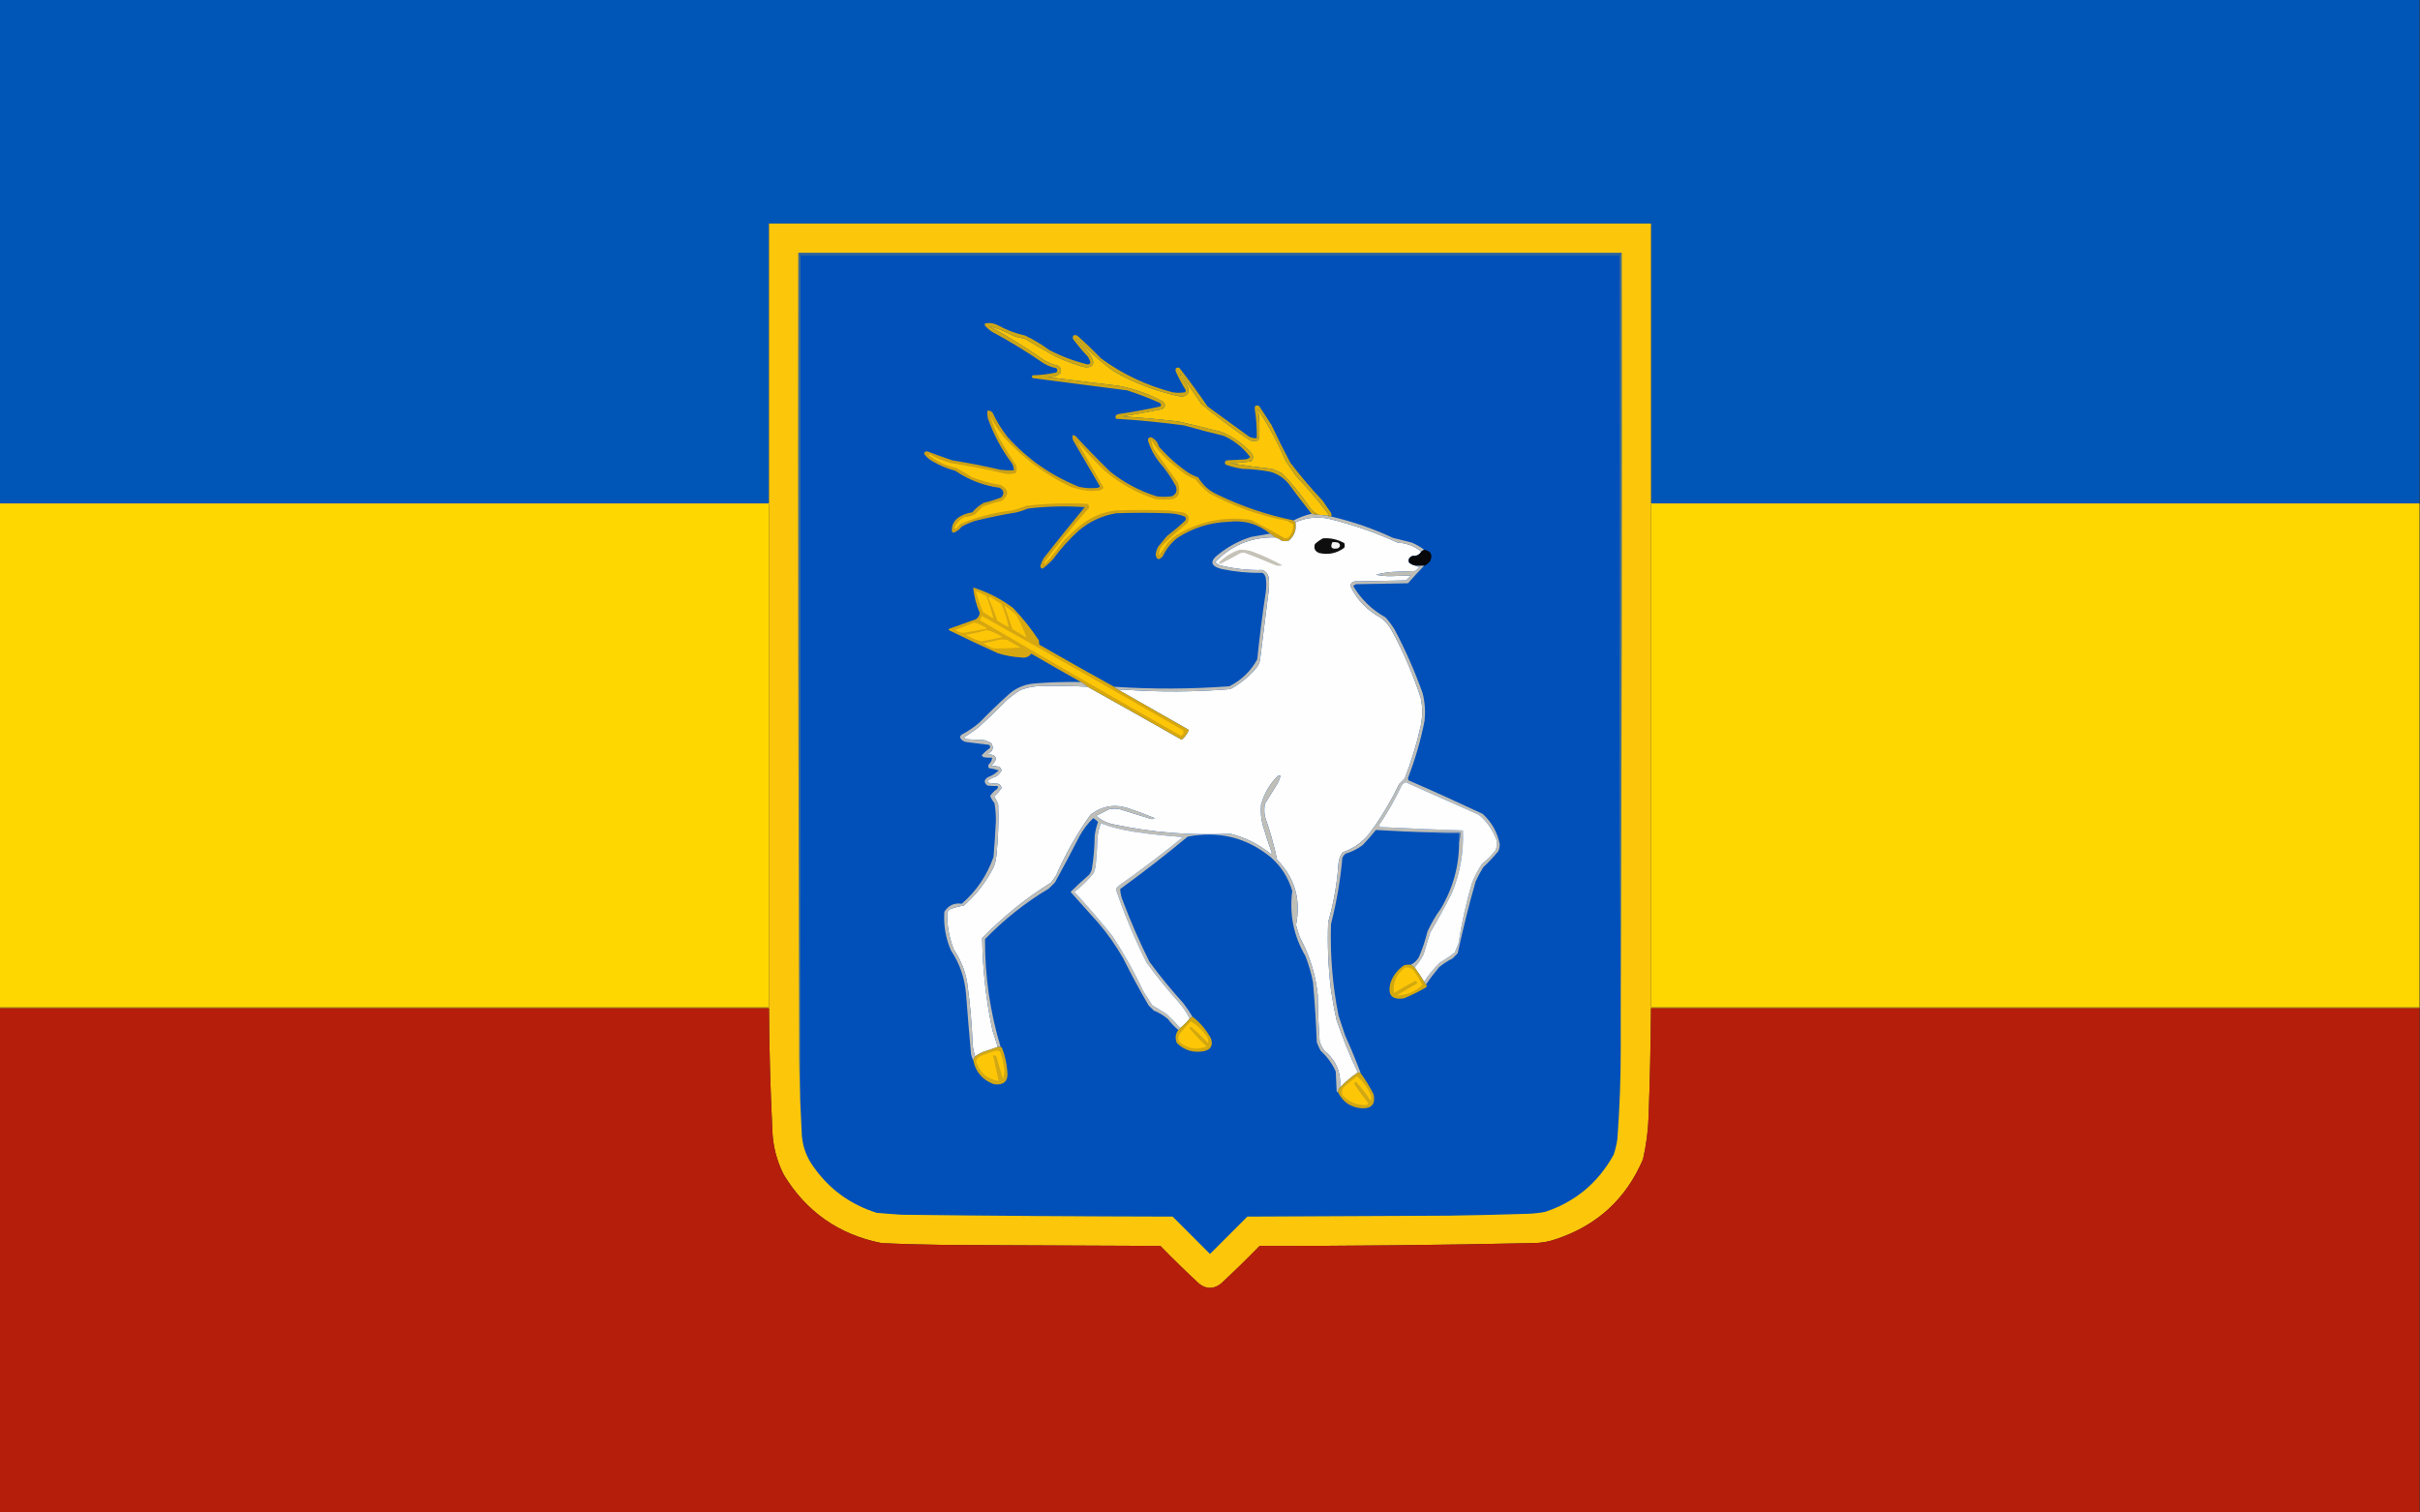 <svg clip-rule="evenodd" fill-rule="evenodd" height="1600" image-rendering="optimizeQuality" shape-rendering="geometricPrecision" text-rendering="geometricPrecision" width="2560" xmlns="http://www.w3.org/2000/svg"><rect width="100%" height="100%" fill="#333333" stroke="none"/><path d="m-.5-.5h2560v533c-271 0-542 0-813 0 0-98.7 0-197.3 0-296-311 0-622 0-933 0v296c-271.3 0-542.7 0-814 0 0-177.7 0-355.3 0-533z" fill="#0056b7"/><path d="m2559.5 532.5v1c-271 0-542 0-813 0v532h813v1c-271 0-542 0-813 0-.3 38-1.1 76-2.5 114-.5 15.6-2.5 30.9-6 46-17.8 41.5-48.1 69.5-91 84-8.2 3-16.7 4.5-25.5 4.5-96.3 2.1-192.6 3.1-289 3-13.4 13.7-27 27-41 40-7.7 5.9-15.4 5.9-23 0-14-13-27.6-26.3-41-40-75-.3-150-.7-225-1-23.3-.3-46.7-.9-70-2-45.2-9-79.7-33.2-103.5-72.5-7.6-15.1-11.6-31.1-12-48-2.1-42.6-3.3-85.3-3.5-128-271.3 0-542.7 0-814 0 0-.3 0-.7 0-1h814c0-177.3 0-354.7 0-532-271.3 0-542.7 0-814 0 0-.3 0-.7 0-1h814c0-98.7 0-197.3 0-296h933v296z" fill="#fcc60b"/><path d="m1714.5 1075.5c0-269 0-538 0-807-289.7 0-579.3 0-869 0v836c-1-278.8-1.3-557.8-1-837h871c.3 269.5 0 538.8-1 808z" fill="#1958ae"/><path d="m1714.5 1075.5v31c-1-278.8-1.3-557.8-1-837-289 0-578 0-867 0v895c-.7-20-1.1-40-1-60 0-278.7 0-557.3 0-836h869z" fill="#014ebc"/><path d="m1714.5 1106.5c.1 32.7-1.1 65.4-3.5 98-.8 5.8-2.1 11.5-4 17-16.3 29.6-40.4 49.8-72.5 60.5-5.9 1.1-11.9 1.8-18 2-28 .9-56 1.6-84 2-71 .3-142 .7-213 1-13.2 13.2-26.3 26.3-39.5 39.5-13.2-13.2-26.3-26.3-39.5-39.5-95.7-.2-191.3-.8-287-2-8.7-.6-17.3-1.2-26-2-28.2-8.8-50.7-25.3-67.5-49.5-7.8-11-11.8-23.4-12-37-.6-10.7-1.1-21.3-1.5-32 0-298.2 0-596.5 0-895h867c-.3 279.2 0 558.2 1 837z" fill="#0150ba"/><path d="m1404.5 545.5c-3.3-.3-6.7-.7-10-1-3.2-1.7-6-4-8.5-7-8.7-13-18.5-25.2-29.5-36.5-3.5-1.9-7.2-3.6-11-5-14.7-1.6-29.4-3.6-44-6 7.4-.2 14.7-.9 22-2 2.5-2.6 2.7-5.5.5-8.5-8.9-9.8-19.4-17.3-31.5-22.5-15-3.8-30-7.5-45-11-20-2.4-40-4.2-60-5.5 13.7-2.3 27.4-4.8 41-7.5 4.3-1.8 5-4.5 2-8-15-8.2-31-13.9-48-17-24.7-3-49.4-6-74-9 5.1.1 9.6-1.4 13.5-4.5 1-3.1.2-5.6-2.5-7.5-5.3-1.2-10.3-3.2-15-6-18.7-13-38-25-58-36 8.6 2.4 16.9 5.8 25 10 3.9 1.6 7.9 2.6 12 3 10.9 6.6 21.9 12.9 33 19 9.4 4.5 19 8.1 29 11 2.7.7 5.3.7 8 0 2-1 3-2.7 3-5-.8-3.5-2.3-6.7-4.5-9.5-4.1-5.1-8.6-10-13.5-14.5.5-.2 1-.3 1.5-.5 11.6 13 24.5 24.5 38.5 34.5 22.1 12.6 45.6 21.4 70.5 26.5 6.3 0 9-3 8-9-1.6-4.2-3.9-7.8-7-11-1-1.3-1.3-2.6-1-4 7.3 10.7 14.7 21.3 22 32 16.5 13.7 33.7 26.5 51.5 38.5 2.7.7 5.3.7 8 0 .6-.7 1.1-1.6 1.5-2.5.7-10.1.3-20.1-1-30 11.2 17.1 20.9 35.1 29 54 3.7 5.3 7.3 10.7 11 16 12.1 12.7 23.4 26.1 34 40 .7.9.5 1.6-.5 2z" fill="#fdc707"/><path d="m1368.5 550.5c.3 1 1 1.7 2 2 1.3 7.6-1 14.1-7 19.5-2.7.7-5.3.7-8 0-2.1-1.7-4.4-2.9-7-3.5-1.4-1.6-3.1-2.9-5-4-12.8-10.4-27.5-14.5-44-12.5-19.6.7-37.6 6.4-54 17-6.7 5.3-11.8 11.8-15.5 19.5-3.8 4.4-6.3 3.9-7.5-1.5.2-3 1.1-5.8 2.5-8.5 3.2-3.8 6.3-7.7 9.5-11.5 6.8-5.1 13.3-10.6 19.5-16.5.8-1.4.6-2.8-.5-4-5.7-2.3-11.7-3.4-18-3.5-18.3-.7-36.7-.7-55 0-14.6 2.5-27.6 8.5-39 18-10.2 9.2-19.4 19.4-27.5 30.5-3.4 3.7-7 7-11 10-1.7-.2-2.6-1.2-2.5-3 .9-2.8 2.1-5.4 3.5-8 14.3-18.2 28.8-36.2 43.5-54-20-1.4-40-.9-60 1.5-3.9 1.6-7.9 3-12 4-14.8 2.4-29.5 5.4-44 9-4.8 1.6-9.5 3.6-14 6-2.3 2.9-5.1 5.1-8.5 6.5-.8-.1-1.4-.5-2-1-.6-6.6 1.9-11.7 7.5-15.5 4.3-2.7 9-4.3 14-5 3.4-4 7.4-7.4 12-10 6.5-1.5 12.8-3.5 19-6 3.1-4.1 2.4-7.5-2-10-17.2-2.3-32.8-8.3-47-18-8.4-2.2-16.4-5.5-24-10-3.7-2-6.7-4.7-9-8 .4-1.9 1.5-2.7 3.5-2.5 8.8 3.3 17.6 6.5 26.5 9.5 17.1 2.7 34.1 6 51 10 4.7.5 9.3.7 14 .5 0-2.9-.8-5.6-2.5-8-10.7-14.3-19-30-25-47-.5-2.6-.7-5.3-.5-8 2.2-.3 4.1.3 5.5 2 4.3 9.3 9.7 18 16 26 21.1 23.3 46.3 40.8 75.5 52.5 6.6 1.5 13.3 1.8 20 1 .8-.3 1.5-.8 2-1.5-9.5-16.3-19-32.7-28.5-49-.5-1.6-.7-3.3-.5-5 1.1-.1 2.1 0 3 .5 12 13 24.4 25.7 37 38 14.7 11.7 31 20.3 49 26 5.3.7 10.7.7 16 0 4.6-2 6.1-5.5 4.5-10.5-5-9.4-11-18-18-26-5.2-6.7-9-14-11.5-22-.4-2.5.6-3.8 3-4 4.4 1.9 7.2 5.2 8.5 10 9.7 11 20.5 20.5 32.5 28.5 2.9 1.5 5.9 2.9 9 4 4.8 8.1 11.4 14.1 20 18 25.9 12.6 52.9 21.8 81 27.5z" fill="#cda115"/><path d="m1047.5 439.5c3.8 8.2 8.6 15.9 14.5 23 20.1 22.1 43.6 39.6 70.5 52.5 6.9 2.3 13.9 3.8 21 4.5 2.7-.2 5.3-.3 8-.5 2.5-.1 4.5-1.1 6-3-9.4-16.3-18.5-32.4-27.5-48.5 8.9 10.6 18.4 20.8 28.5 30.5 16 13.6 34 23.6 54 30 6 .7 12 .7 18 0 4.9-1.4 7.2-4.5 7-9.5 0-2.8-.5-5.4-1.5-8-8.3-11.7-16.7-23.3-25-35-1.7-3.3-2.7-6.6-3-10 4.4 7.7 9.9 14.5 16.5 20.5 5.5 4.9 11.2 9.6 17 14 3.9 3.1 8.2 5.4 13 7 4.3 5.7 9.3 10.7 15 15 25.9 14 53.2 23.6 82 29 2.2 1.2 4.3 2.3 6.5 3.5.5 5.7-1.3 10.5-5.5 14.5-1 .2-2 .3-3 .5-11.8-6.7-23.8-13.2-36-19.5-28.4-4-54.7 1.3-79 16-3.5 2.5-6.6 5.3-9.5 8.5-2.7 4.5-5.7 8.8-9 13-.1-4.1 1.2-7.8 4-11 8.4-8 17-15.7 26-23 3-5.7 1.5-9.5-4.5-11.5-5-.7-10-1.4-15-2-19-.7-38-.7-57 0-14.4 2-27 7.7-38 17-6.1 5.1-12 10.6-17.5 16.5-5.7 8-11.8 15.7-18.5 23-1-.5-1.2-1.2-.5-2 14.2-18.9 29.2-37.2 45-55 2.7-2.1 2.9-4.3.5-6.5-21.7-1.1-43.4-.4-65 2-4.8 2.1-9.8 3.8-15 5-18.7 2.1-36.7 6.8-54 14-1.7 1.7-3.3 3.3-5 5-.8.7-1.5.5-2-.5 2.1-5.3 5.8-9.1 11-11.5 3.9-.1 7.6-1.1 11-3l8-8c6.5-2.5 13.2-4.5 20-6 8.3-6.4 8-12.1-1-17-10.2-1.7-20.2-4.4-30-8-5.5-3.6-11.2-6.9-17-10-10.7-2.3-20.4-6.8-29-13.5.3-.3.7-.7 1-1 7.2 4.2 14.9 7.4 23 9.5 18.8 2.8 37.5 6.5 56 11 4.1.8 8.1.6 12-.5 1.2-2.6 1.3-5.3.5-8-6.2-9.5-12.2-19.2-18-29-3.9-7.8-7-15.8-9.5-24z" fill="#fdc707"/><path d="m1408.5 546.5c-1.6.3-2.9-.1-4-1 1-.4 1.2-1.1.5-2-10.6-13.9-21.9-27.3-34-40-3.7-5.3-7.3-10.7-11-16-8.1-18.9-17.8-36.9-29-54 1.3 9.9 1.7 19.9 1 30-.4.9-.9 1.8-1.5 2.5-2.7.7-5.3.7-8 0-17.8-12-35-24.8-51.5-38.5-7.3-10.7-14.7-21.3-22-32-.3 1.4 0 2.7 1 4 3.1 3.2 5.4 6.8 7 11 1 6-1.7 9-8 9-24.9-5.1-48.4-13.9-70.5-26.5-14-10-26.9-21.5-38.5-34.5-.5.2-1 .3-1.5.5 4.9 4.5 9.4 9.4 13.5 14.5 2.2 2.8 3.7 6 4.5 9.5 0 2.3-1 4-3 5-2.7.7-5.3.7-8 0-10-2.9-19.6-6.5-29-11-11.1-6.1-22.1-12.4-33-19-4.1-.4-8.1-1.4-12-3-8.1-4.2-16.4-7.6-25-10 20 11 39.3 23 58 36 4.7 2.8 9.7 4.8 15 6 2.7 1.9 3.5 4.4 2.5 7.5-3.9 3.1-8.4 4.6-13.5 4.5 24.6 3 49.3 6 74 9 17 3.1 33 8.8 48 17 3 3.5 2.3 6.2-2 8-13.6 2.7-27.3 5.2-41 7.5 20 1.3 40 3.1 60 5.5 15 3.5 30 7.2 45 11 12.1 5.2 22.6 12.7 31.5 22.5 2.2 3 2 5.9-.5 8.5-7.3 1.1-14.6 1.8-22 2 14.6 2.4 29.3 4.4 44 6 3.8 1.4 7.5 3.1 11 5 11 11.3 20.8 23.5 29.5 36.5 2.5 3 5.3 5.3 8.5 7-2.4.2-4.8-.1-7-1-8.4-10.5-16.6-21.1-24.5-32-5.2-6.2-11.7-10.4-19.5-12.5-9.6-1.8-19.2-2.8-29-3-6.2-.9-12.2-2.4-18-4.5-1.3-1.8-1-3.3 1-4.5 6.3-.3 12.7-.7 19-1 2.4 0 4.4-.9 6-2.5-7.4-9.9-16.7-17.4-28-22.5-14.1-3.4-28.1-7-42-11-23.9-3.2-47.9-5.6-72-7-1.2-2.7-.2-4.4 3-5 14.8-2.2 29.4-4.8 44-8 1.2-1.6.9-2.9-1-4-11.1-4.9-22.4-9.3-34-13-33.3-4.3-66.7-8.7-100-13-1.3-1-1.3-2 0-3 8.5-.2 16.8-1.2 25-3 1.3-1.5 1.3-3 0-4.5-5-1-9.6-2.8-14-5.5-17.3-12-35.3-23-54-33-2.8-1.8-5.3-4-7.5-6.5-.6-.9-.4-1.8.5-2.5 4.5-.7 8.9-.1 13 2 9.2 5.1 18.8 8.7 29 11 8.8 4.2 17.2 9.2 25 15 13 6.9 26.7 12 41 15.5 1.8.1 2.8-.8 3-2.5-.7-1.9-1.5-3.7-2.5-5.5-5.7-6-11-12.4-16-19-.6-3.6.9-4.8 4.5-3.5 8.6 7.6 17 15.6 25 24 22.9 16.8 48.3 28.8 76 36 4.3.7 8.7.7 13 0 .5-.6.9-1.2 1-2-3.9-6.3-7.4-12.8-10.5-19.5-1.2-3.6-.1-5.1 3.5-4.5 10.4 13.4 20.4 27.1 30 41 14.7 10.7 29.3 21.3 44 32 2.5 1.3 5.2 1.8 8 1.5.2-10.1-.5-20.1-2-30-.7-4.2.8-5.5 4.5-4 4.3 6.7 8.7 13.3 13 20 6.3 13.5 13 26.9 20 40 10.6 13.9 21.9 27.3 34 40 3 4.3 6 8.7 9 13 .5 1.3.7 2.6.5 4z" fill="#cfa613"/><path d="m-.5 533.5h814v532c-271.3 0-542.7 0-814 0 0-177.3 0-354.7 0-532z" fill="#fed700"/><path d="m2559.5 533.5v532c-271 0-542 0-813 0 0-177.3 0-354.7 0-532z" fill="#fed700"/><path d="m1503.5 583.5c-2 3.4-5 4.9-9 4.5-3.7 1.3-5 3.6-4 7 2.3 2 5 3.2 8 3.5.8.8 1.8 1.3 3 1.5-1.3 1.3-2.7 2.7-4 4-8 .3-16 .7-24 1-6.2.4-12.2 1.4-18 3 5.2 1.1 10.6 1.6 16 1.5 7-.3 14-.5 21-.5-1.7 1.7-3.3 3.3-5 5-17.7.3-35.3.7-53 1-3.6-.1-5.6 1.6-6 5 7.2 14.9 18.2 26.2 33 34 4.3 3.6 7.8 7.7 10.5 12.5 12.5 23.1 22.9 47.1 31 72 2 9.7 2 19.3 0 29-4.2 19.1-9.9 37.8-17 56-2 2-4 4-6 6-8.9 18.8-19.6 36.5-32 53-7.3 8.9-16.5 15.3-27.5 19-2.5 3.2-4 6.8-4.5 11-1.4 21.4-5.1 42.4-11 63-.9 24.1.1 48.1 3 72 1.6 10.7 3.6 21.4 6 32 6.4 18.8 13.9 37.2 22.5 55-6.9 4.6-13.2 9.9-19 16 1.4-15.8-4.1-28.8-16.5-39-2.2-3-3.9-6.4-5-10-1.2-16.3-1.9-32.6-2-49-2.3-21.6-8.6-41.9-19-61-1.5-4.3-2.8-8.6-4-13 5.4-26.8-1.2-49.8-20-69-3.3-15.6-7.6-30.9-13-46-.7-4.3-.7-8.7 0-13 4.3-7 8.7-14 13-21 1.7-2.8 2.9-5.8 3.5-9-1-.1-2 0-3 .5-8.5 8.6-14.4 18.8-17.5 30.5-.6 7.4 0 14.8 2 22 2.9 9.7 6 19.4 9.5 29-.3.3-.7.7-1 1-12.7-10.3-27-17.5-43-21.5-41.8 2-83.1-1.3-124-10-6.8-1.4-12.8-4.4-18-9 4.6-2.3 9.3-4.7 14-7 3.7-.7 7.3-.7 11 0 10.7 3.3 21.3 6.7 32 10 1.8.8 3.4.6 5-.5-9.2-3.8-18.5-7.3-28-10.5-14.5-4.7-27.9-2.4-40 7-14.3 20.1-26.5 41.6-36.5 64.5-1.7 2.3-3.3 4.7-5 7-26.6 16.6-51 36.3-73 59 .5 33.1 4.1 65.7 11 98 1.9 5.7 3.8 11.3 5.5 17-5.2 1.9-10.5 3.7-16 5.5-2.9 1.3-5.5 2.8-8 4.5-1-3.5-1.9-7.1-2.5-11-.8-22.8-2.8-45.4-6-68-2.3-12.3-7-23.7-14-34-4.9-12.5-7.3-25.5-7-39 .5-1.4 1.3-2.6 2.5-3.5 4.9-1.8 9.9-3.2 15-4 13.1-11.4 23.6-24.9 31.5-40.5 1.6-3.8 2.6-7.8 3-12 1.9-18 2.6-36 2-54-1-3.3-2.5-6.3-4.5-9 3.2-2.6 5.8-5.6 8-9-.4-2.3-1.8-3.8-4-4.5-14.2-.2-14.5-2.9-1-8 2.1-1.7 3.7-3.7 5-6-.3-1.9-1.3-3.2-3-4-2.7-.3-5.3-.7-8-1 7.7-7.1 6.4-11.3-4-12.5 5.8-2.4 7.2-6.3 4-11.5-2.3-1-4.7-2-7-3-6.3-.3-12.7-.7-19-1-1.2-.4-2.2-1.1-3-2 5.6-3.3 10.9-6.9 16-11 9.6-8.6 19-17.6 28-27 5-4.5 10.3-8.5 16-12 5.5-2.1 11.1-3.5 17-4 18-.7 36-.5 54 .5 33.2 18.5 66.4 37.2 99.5 56 3-2.4 5.4-5.4 7-9 .7-.8.5-1.5-.5-2-24-13.7-48-27.3-72-41 1-.7 2.1-1 3.5-1 37.9 2.8 75.7 2.6 113.5-.5 10.5-5.7 19.7-13.2 27.5-22.5 2.2-2.6 3.5-5.6 4-9 2.9-24 5.9-48 9-72 .7-5 .7-10 0-15-.9-3.6-3.1-6.1-6.5-7.5-15.2.4-30.2-1.3-45-5-2-.7-3.7-1.9-5-3.5 17.2-17.7 38.2-26.4 63-26 2.6.6 4.9 1.8 7 3.5 2.7.7 5.3.7 8 0 6-5.4 8.3-11.9 7-19.5 13-5.7 26.3-6.5 40-2.5 23.4 6 46 14 68 24 9.5.5 17.8 3.7 25 9.5z" fill="#fefefe"/><path d="m1387.5 543.5c2.2.9 4.6 1.2 7 1 3.3.3 6.7.7 10 1 1.1.9 2.4 1.3 4 1 22.4 5.2 44.1 12.7 65 22.5 6.7 1.7 13.3 3.3 20 5 4.7 2 9.1 4.5 13 7.5-1 .7-2 1.3-3 2-7.2-5.8-15.5-9-25-9.5-22-10-44.6-18-68-24-13.7-4-27-3.2-40 2.5-1-.3-1.7-1-2-2 6.1-3.2 12.4-5.6 19-7z" fill="#c1bfb6"/><path d="m1399.5 569.5c8-.6 15.5 1.1 22.5 5 .7 1.7.7 3.3 0 5-8 5.9-16.9 7.7-26.5 5.5-4.5-1.7-6-4.9-4.5-9.5 2.6-2.4 5.5-4.4 8.5-6z" fill="#0e0e0e"/><path d="m1409.5 573.5c2-.2 4 0 6 .5 2.7 2 2.7 4 0 6-6.7 1.4-8.7-.7-6-6.5z" fill="#f3f3f3"/><path d="m1506.5 581.5c7.1 1.2 9.3 5.2 6.5 12-1.8 2.3-3.9 4-6.5 5-2.7 0-5.3 0-8 0-3-.3-5.7-1.5-8-3.5-1-3.4.3-5.7 4-7 4 .4 7-1.1 9-4.5 1-.7 2-1.3 3-2z" fill="#070709"/><path d="m1311.5 581.5c4.1 0 8.1.5 12 1.5 11.4 4.2 22.4 9.2 33 15-2.3.7-4.7.7-7 0-11.1-4.7-22.3-9.2-33.5-13.5-1.2.2-2.3.3-3.5.5-7.1 4-14.3 7.8-21.5 11.5-1.3-.3-1.6-1-1-2 6.3-6 13.4-10.4 21.5-13z" fill="#c5c2b7"/><path d="m1343.5 564.5c1.9 1.1 3.6 2.4 5 4-24.8-.4-45.8 8.3-63 26 1.3 1.6 3 2.8 5 3.5 14.8 3.7 29.8 5.4 45 5 3.4 1.4 5.6 3.9 6.5 7.5.7 5 .7 10 0 15-3.1 24-6.1 48-9 72-.5 3.4-1.8 6.4-4 9-7.8 9.3-17 16.8-27.5 22.5-37.8 3.1-75.6 3.3-113.5.5-1.4 0-2.5.3-3.5 1-2.3-1-4.3-2.3-6-4 40.7 2.7 81.4 2.5 122-.5 12.8-6.5 22.6-16 29.5-28.5 2.4-23.7 5.4-47.4 9-71 .7-5 .7-10 0-15-.3-2.3-1.5-4.2-3.5-5.5-14.5.3-28.8-1.1-43-4-12.2-3.1-13.2-8.5-3-16 10.2-8.1 21.5-14.1 34-18 6.8-1.1 13.5-2.3 20-3.5z" fill="#bebdb6"/><path d="m1178.5 726.5c1.7 1.7 3.7 3 6 4 24 13.7 48 27.3 72 41 1 .5 1.2 1.2.5 2-1.6 3.6-4 6.6-7 9-33.1-18.8-66.3-37.5-99.5-56-2.1-1.9-4.4-3.6-7-5-17.6-9.8-35.1-19.8-52.5-30-2.8 3.5-6.4 4.8-11 4-8.3-.5-16.5-2-24.5-4.5-17.1-7.7-34.1-15.7-51-24-1.3-.7-1.3-1.3 0-2 9.3-3.3 18.7-6.7 28-10 2.2-1.6 3.6-3.8 4-6.5-3.8-8.6-6.1-17.6-7-27 15.3 4.8 29.3 12 42 21.5 10.3 10.7 19.4 22.2 27.5 34.5 0 1.7.2 3.2.5 4.5 26.2 15.1 52.6 29.9 79 44.5z" fill="#d6a710"/><path d="m1062.5 640.5c4.3 3.1 8.5 6.5 12.5 10 4.3 7.9 7.9 15.9 11 24-5-3-10-6-15-9-2.7-8.4-5.6-16.7-8.5-25z" fill="#fcc607"/><g fill="#fdc607"><path d="m1045.5 632.5c.8-1.1 1.8-1.2 3-.5 3.3 2.5 6.8 4.7 10.5 6.5 3.7 8.1 6.4 16.4 8 25-4.2-2.1-8.2-4.4-12-7-2.7-8.3-5.9-16.3-9.5-24z"/><path d="m1032.5 625.5c3.8 1.4 7.4 3.1 11 5 3 8 5.5 16 7.5 24-3.7-2.3-7.3-4.7-11-7-3.2-7.1-5.7-14.4-7.5-22z"/><path d="m1038.5 651.5c71.2 39.8 142.2 80.2 213 121 1 2.4.4 4.4-2 6-71.3-40.3-142.3-81.2-213-122.5.9-1.4 1.6-2.9 2-4.5z"/></g><path d="m1030.5 658.5c5 1.3 9.6 3.5 14 6.5-8.3 1.5-16.7 3-25 4.5-3.3-.1-6.3-1.1-9-3 6.8-2.5 13.5-5.2 20-8z" fill="#fcc507"/><path d="m1043.5 666.5c6.1 1.4 11.7 3.9 17 7.5-7.6 1.7-15.3 3.2-23 4.5-5.6-1.8-10.9-4.1-16-7 7.6-1.2 14.9-2.8 22-5z" fill="#fdc607"/><path d="m1057.5 676.5c2.7-.2 5.4 0 8 .5 4.7 2.7 9.3 5.3 14 8-9.3.7-18.7 1-28 1-3.9-1.3-7.6-3.1-11-5.5 5.8-1.2 11.5-2.5 17-4z" fill="#fcc607"/><path d="m1498.5 598.5h8c-5.8 6-11.5 12.2-17 18.5-18.3.3-36.7.7-55 1-1.2.4-2.2 1.1-3 2 8.4 14 19.7 25 34 33 3.6 3.9 6.7 8 9.5 12.5 11.7 22 21.7 44.6 30 68 2.4 9.5 3 19.2 2 29-4 20.2-9.6 39.8-17 59-.7 1.3-.7 2.7 0 4 26.4 11.4 52.5 23.3 78.5 35.5 9.5 8.8 15.5 19.4 18 32 0 2.6-.5 5.1-1.5 7.5-5 6-10.3 11.6-16 17-2.9 4.8-5.6 9.8-8 15-7.2 25.1-13.5 50.5-19 76-1.8 1.8-3.7 3.7-5.5 5.5-5 2.5-9.7 5.5-14 9-5 6-9.7 12.1-14 18.5-.9-.8-1.6-1.8-2-3 4.8-7.4 10.5-14.2 17-20.5 5.4-3.1 10.6-6.6 15.5-10.5 1.3-3.3 2.7-6.7 4-10 3.3-21.3 7.9-42.3 14-63 2.9-7.4 6.6-14.4 11-21 5.3-4 10-8.7 14-14 1.5-3.5 1.8-7.2 1-11-3.9-10.5-10-19.4-18.5-26.5-25.8-11.5-51.7-23-77.5-34.5-1.6.6-2.9 1.6-4 3-7.1 15-15.3 29.3-24.5 43 .9.8 1.9 1.3 3 1.5 28.7 1.4 57.3 2.6 86 3.5 1 22.9-2.9 44.9-11.5 66-7.2 14.3-14.8 28.3-23 42-2.4 7.6-4.8 15.3-7 23-2.6 5.1-5.8 9.8-9.5 14-1.4-1-2.7-2-4-3 3.6-1.8 6.4-4.4 8.5-8 3.8-8.8 6.8-17.8 9-27 3.9-8.5 8.5-16.5 14-24 13.1-21.9 19.6-45.6 19.5-71 1-3.1 1.3-6.5 1-10-10 0-20 0-30 0-19.7-.4-39.4-1.3-59-2.5-4.4 5.5-9.1 10.9-14 16-5.4 4.1-11.4 7.1-18 9-1.5 1.2-2.7 2.7-3.5 4.5-2.1 23.7-6.1 47-12 70-1 32.7 1.6 65 8 97 2.3 7 4.7 14 7 21 6 13.2 11.5 26.5 16.5 40-.9-.6-1.9-.9-3-1-8.6-17.8-16.1-36.2-22.5-55-2.4-10.6-4.4-21.3-6-32-2.9-23.9-3.9-47.9-3-72 5.9-20.6 9.6-41.6 11-63 .5-4.2 2-7.8 4.5-11 11-3.7 20.2-10.1 27.5-19 12.4-16.5 23.1-34.2 32-53l6-6c7.1-18.2 12.8-36.9 17-56 2-9.7 2-19.3 0-29-8.1-24.9-18.5-48.9-31-72-2.7-4.8-6.2-8.9-10.5-12.5-14.8-7.8-25.8-19.1-33-34 .4-3.4 2.4-5.1 6-5 17.7-.3 35.3-.7 53-1l5-5c-7 0-14 .2-21 .5-5.4.1-10.8-.4-16-1.5 5.8-1.6 11.8-2.6 18-3 8-.3 16-.7 24-1l4-4c-1.2-.2-2.2-.7-3-1.5z" fill="#bebdb6"/><path d="m1506.5 1038.5c-3.1-5.2-6.4-10.2-10-15 3.7-4.2 6.9-8.9 9.5-14 2.2-7.7 4.6-15.4 7-23 8.2-13.7 15.8-27.7 23-42 8.6-21.1 12.5-43.1 11.5-66-28.7-.9-57.3-2.1-86-3.5-1.1-.2-2.1-.7-3-1.5 9.2-13.7 17.4-28 24.5-43 1.1-1.4 2.4-2.4 4-3 25.8 11.5 51.7 23 77.5 34.5 8.5 7.1 14.6 16 18.5 26.5.8 3.8.5 7.5-1 11-4 5.3-8.7 10-14 14-4.4 6.6-8.1 13.6-11 21-6.1 20.7-10.7 41.7-14 63-1.3 3.3-2.7 6.7-4 10-4.9 3.9-10.1 7.4-15.5 10.5-6.5 6.3-12.2 13.1-17 20.5z" fill="#fefefe"/><path d="m1514.5 880.5h30c.3 3.5 0 6.9-1 10 0-3 0-6 0-9-9.8.3-19.5 0-29-1z" fill="#5a82b8"/><path d="m1417.5 1150.5c-1.4 1.3-2.1 3-2 5-.6-.1-1.1-.4-1.5-1-.3-7-.7-14-1-21-3.8-8.4-9.1-15.8-16-22-1.6-2.9-2.9-5.9-4-9-.8-21-2.2-42-4-63-1.8-9.6-4.5-18.9-8-28-12.5-21.3-17.2-44.3-14-69-4.1-14-11.6-25.8-22.5-35.5-25.7-21-55-28.3-88-22-23.3 19.3-47.1 37.8-71.5 55.5.2 4.5 1.2 8.8 3 13 8.2 21.8 17.6 43.1 28 64 11.2 15.3 23.2 29.9 36 44 3.4 4.6 6.6 9.2 9.5 14-1 .7-2 1.3-3 2-2.9-5.7-6.4-11-10.5-16-12.4-13.7-24.1-28.1-35-43-12.6-25.1-23.5-50.9-32.5-77.5.6-1.6 1.6-2.9 3-4 23.2-16.4 45.9-33.6 68-51.5-17.1-1.2-34.1-3-51-5.5-12.4-1.8-24.4-4.8-36-9-1.7 4.7-2.9 9.5-3.5 14.5-.3 10.4-1 20.7-2 31-.5 2.4-1.2 4.7-2 7-6 7.5-12.8 14.2-20.5 20 14.1 15.2 27.6 30.9 40.5 47 12.3 18.9 23.3 38.5 33 59 3 4.7 6 9.3 9 14 5.2 3 10.4 6.2 15.5 9.5 4.9 4.7 9.6 9.6 14 14.5-.3 1-1 1.7-2 2-4.2-3.3-7.8-7.2-11-11.5-4.5-3.8-9.5-6.8-15-9-1.8-1.8-3.7-3.7-5.5-5.5-9.5-16.3-18.5-33-27-50-7.5-13.2-16.2-25.5-26-37-9.8-11-19.7-22-29.5-33 6.3-6.2 12.8-12.2 19.5-18 1.4-1.8 2.4-3.8 3-6 1.9-11.6 2.9-23.2 3-35 .6-5.1 1.8-10.1 3.5-15-1.4-1.6-3.1-2.9-5-4-5.8 5.6-10.6 11.9-14.5 19-8.4 16.5-17.1 32.8-26 49-2.2 2.2-4.3 4.3-6.5 6.5-24.8 14.8-47.3 32.6-67.5 53.5-.2 38.9 5.3 76.9 16.5 114-1 0-2 0-3 0-1.7-5.7-3.6-11.3-5.5-17-6.9-32.3-10.5-64.9-11-98 22-22.7 46.4-42.4 73-59 1.7-2.3 3.3-4.7 5-7 10-22.9 22.2-44.4 36.5-64.5 12.1-9.4 25.5-11.7 40-7 9.5 3.2 18.8 6.7 28 10.5-1.6 1.1-3.2 1.3-5 .5-10.7-3.3-21.3-6.7-32-10-3.7-.7-7.3-.7-11 0-4.7 2.3-9.4 4.7-14 7 5.2 4.6 11.2 7.6 18 9 40.9 8.7 82.2 12 124 10 16 4 30.3 11.2 43 21.5l1-1c-3.5-9.6-6.6-19.3-9.5-29-2-7.2-2.6-14.6-2-22 3.1-11.7 9-21.9 17.5-30.5 1-.5 2-.6 3-.5-.6 3.2-1.8 6.2-3.5 9-4.3 7-8.7 14-13 21-.7 4.3-.7 8.7 0 13 5.4 15.1 9.7 30.4 13 46 18.8 19.2 25.4 42.2 20 69 1.2 4.4 2.5 8.7 4 13 10.4 19.1 16.7 39.4 19 61 .1 16.4.8 32.7 2 49 1.1 3.6 2.8 7 5 10 12.4 10.2 17.9 23.2 16.5 39z" fill="#bfbeb7"/><path d="m1258.5 1077.5c-3 3.7-6.3 7-10 10-4.4-4.9-9.1-9.8-14-14.5-5.1-3.3-10.3-6.5-15.5-9.5-3-4.7-6-9.3-9-14-9.7-20.5-20.7-40.1-33-59-12.9-16.1-26.4-31.8-40.5-47 7.7-5.8 14.5-12.5 20.5-20 .8-2.3 1.5-4.6 2-7 1-10.3 1.7-20.6 2-31 .6-5 1.8-9.8 3.5-14.5 11.6 4.2 23.6 7.2 36 9 16.9 2.5 33.9 4.3 51 5.5-22.1 17.9-44.8 35.1-68 51.5-1.4 1.1-2.4 2.4-3 4 9 26.6 19.9 52.4 32.5 77.5 10.9 14.9 22.6 29.3 35 43 4.1 5 7.6 10.3 10.5 16z" fill="#fefefe"/><path d="m1143.5 721.5c2.6 1.4 4.9 3.1 7 5-18-1-36-1.2-54-.5-5.9.5-11.5 1.9-17 4-5.7 3.5-11 7.5-16 12-9 9.4-18.4 18.4-28 27-5.1 4.1-10.4 7.7-16 11 .8.9 1.8 1.6 3 2 6.3.3 12.7.7 19 1 2.3 1 4.7 2 7 3 3.2 5.2 1.8 9.1-4 11.5 10.4 1.2 11.7 5.4 4 12.5 2.7.3 5.3.7 8 1 1.7.8 2.7 2.1 3 4-1.3 2.3-2.9 4.3-5 6-13.5 5.1-13.2 7.8 1 8 2.2.7 3.6 2.2 4 4.5-2.2 3.4-4.8 6.4-8 9 2 2.7 3.5 5.7 4.5 9 .6 18-.1 36-2 54-.4 4.2-1.4 8.2-3 12-7.9 15.6-18.4 29.1-31.5 40.5-5.1.8-10.1 2.2-15 4-1.2.9-2 2.1-2.5 3.5-.3 13.5 2.1 26.5 7 39 7 10.3 11.7 21.7 14 34 3.2 22.6 5.2 45.2 6 68 .6 3.9 1.5 7.5 2.5 11-.7 1.3-1.3 2.7-2 4-1.5-2.7-2.3-5.7-2.5-9-1.8-20-3.5-40-5-60-1.2-17.1-6.5-32.8-16-47-5.7-13.1-8-26.8-7-41 4.3-6.7 10.4-9.6 18.5-8.5 15.6-13.6 26.7-30.1 33.5-49.5 1.1-12.7 1.9-25.3 2.5-38 .1-6.4-.4-12.7-1.5-19-1.9-2.2-3.4-4.7-4.5-7.5 1.9-3 4.4-5.5 7.5-7.5.5-.9.7-1.9.5-3-3.7.2-7.3 0-11-.5-4-3.3-3.7-6.3 1-9 4.2-1.6 7.8-3.9 11-7-3.4-1.1-6.9-2-10.5-2.5-.7-1.3-.7-2.7 0-4 2.2-1.8 3.4-4.1 3.5-7-3 .2-6 0-9-.5-.9-.4-1.6-1.1-2-2 2.5-2.8 5.3-5.3 8.5-7.5.7-1.3.5-2.5-.5-3.5-8-1-16-2-24-3-3.3-.5-5.6-2.1-7-5 .3-1.3.9-2.3 2-3 6.9-3.6 13.2-7.9 19-13 9.4-9.7 19-19 29-28 8.1-7.8 17.7-12.1 29-13 16.5-1.3 32.8-1.8 49-1.5z" fill="#bebdb7"/><path d="m1492.5 1020.5c1.3 1 2.6 2 4 3 3.6 4.8 6.9 9.8 10 15 .4 1.2 1.1 2.2 2 3 1.1 1.1 1.1 2.1 0 3-7.4 4.4-15.1 8.2-23 11.5-13.1 2.2-18-3.3-14.5-16.5 2.8-7.8 7.6-13.9 14.5-18.5 2.3-.5 4.6-.7 7-.5z" fill="#d2a80f"/><path d="m1486.5 1023.5c3.9-.4 7.1.9 9.5 4 3.2 4.6 6.1 9.4 8.5 14.5-7.6 7.2-16.6 10.9-27 11 7.3-4.3 14.7-8.7 22-13-.5-.9-1.2-1.8-2-2.5-7.8 4.1-15.5 8.4-23 13-1.2-11.3 2.8-20.3 12-27z" fill="#fdc607"/><path d="m-.5 1066.5h814c.2 42.7 1.4 85.4 3.5 128 .4 16.9 4.4 32.9 12 48 23.8 39.3 58.3 63.5 103.5 72.5 23.3 1.1 46.7 1.7 70 2 75 .3 150 .7 225 1 13.4 13.7 27 27 41 40 7.6 5.9 15.3 5.9 23 0 14-13 27.6-26.3 41-40 96.4.1 192.7-.9 289-3 8.8 0 17.3-1.5 25.5-4.5 42.9-14.5 73.2-42.5 91-84 3.5-15.1 5.5-30.4 6-46 1.4-38 2.2-76 2.5-114h813v533c-853.3 0-1706.7 0-2560 0 0-177.7 0-355.3 0-533z" fill="#b61e0c"/><path d="m1055.5 1107.5h3c.6.1 1.1.4 1.5 1 3 7.8 4.8 15.8 5.5 24 1.5 11-3.2 15.8-14 14.5-12.1-4.5-19.5-13-22-25.5.7-1.3 1.3-2.7 2-4 2.5-1.7 5.1-3.2 8-4.5 5.5-1.8 10.8-3.6 16-5.5z" fill="#d2a815"/><path d="m1261.5 1075.5c8.1 6.3 14.6 14 19.5 23 2.5 7.4 0 11.9-7.5 13.5-11 2-20.5-.8-28.5-8.5-2.2-5-1.7-9.6 1.5-14 1-.3 1.7-1 2-2 3.7-3 7-6.3 10-10 1-.7 2-1.3 3-2z" fill="#d2a70f"/><path d="m1259.5 1080.5c6.5 3.7 12 8.7 16.5 15 1.9 2.4 2.6 5.1 2 8-6-6.4-12.2-12.2-18.5-17.5-.5.6-.9 1.2-1 2 5.6 6.6 11.6 13 18 19-10.3 4.2-19.8 2.7-28.5-4.5-2-3-2-6 0-9 3.7-4.5 7.5-8.8 11.5-13z" fill="#fdc607"/><path d="m1053.5 1111.5c1.6-.2 3.1.1 4.5 1 2.4 6.5 3.9 13.1 4.5 20 0 3.1-.5 6.1-1.5 9-2.3-8-4.7-16-7-24-1-.8-2.2-1.2-3.5-1l6 27c-12.1-1.9-20.1-8.7-24-20.5.6-2.9 2.3-4.9 5-6 5.3-2.2 10.7-4 16-5.5z" fill="#fdc607"/><path d="m1436.5 1134.5c1.1.1 2.1.4 3 1 5.1 6.9 9.6 14.3 13.5 22 2.3 10.1-1.7 15.1-12 15-11.9-.9-20.4-6.5-25.5-17-.1-2 .6-3.7 2-5 5.8-6.1 12.1-11.4 19-16z" fill="#d0a714"/><path d="m1435.5 1138.5c6.4 5.3 11.3 12 14.5 20 .7 2 .7 4 0 6-4.6-7.1-9.8-13.8-15.5-20-1 .3-1.7 1-2 2 4.6 6.8 9.4 13.5 14.5 20 .5 1.2 0 2.1-1.5 2.5-10.1.4-18.6-3.1-25.5-10.5-.7-2.8-.4-5.5 1-8 4.7-4.2 9.6-8.2 14.5-12z" fill="#fdc607"/></svg>